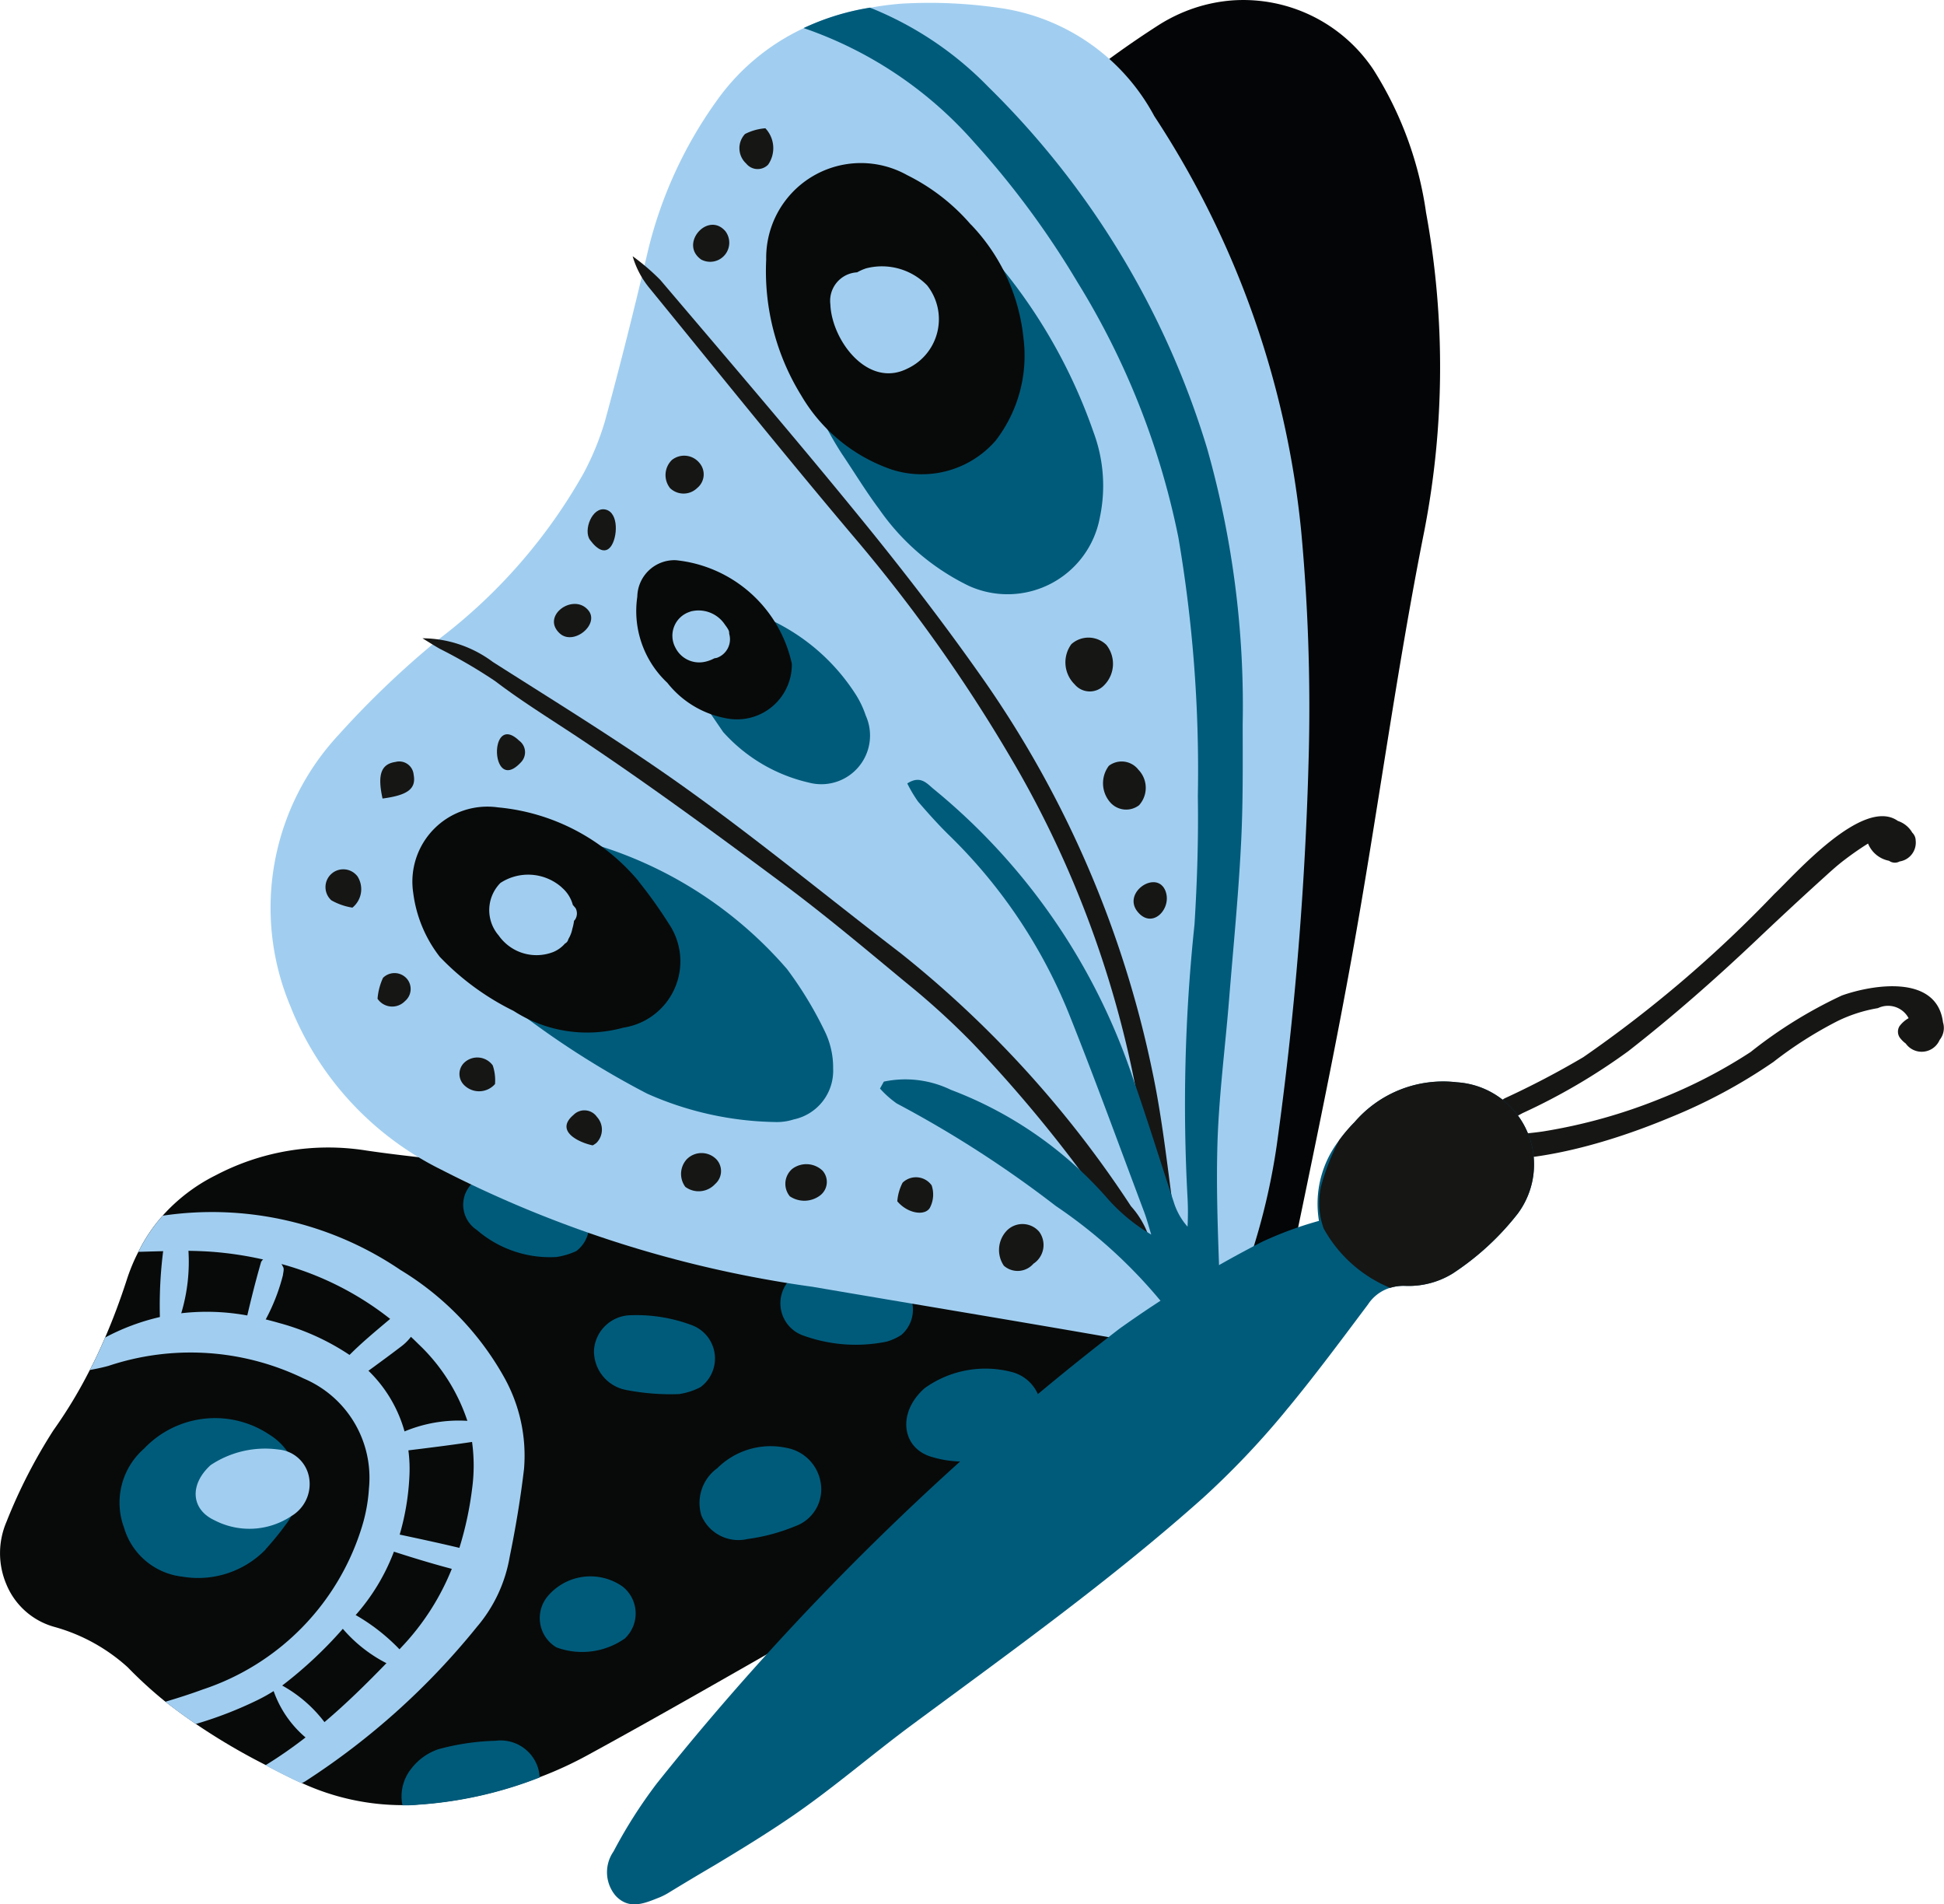 <svg id="Group_57" data-name="Group 57" xmlns="http://www.w3.org/2000/svg" xmlns:xlink="http://www.w3.org/1999/xlink" width="58" height="56.804" viewBox="0 0 58 56.804">
  <defs>
    <clipPath id="clip-path">
      <rect id="Rectangle_63" data-name="Rectangle 63" width="58" height="56.804" fill="none"/>
    </clipPath>
  </defs>
  <g id="Group_56" data-name="Group 56" transform="translate(0 0)" clip-path="url(#clip-path)">
    <path id="Path_1208" data-name="Path 1208" d="M4.851,22.877a4.727,4.727,0,0,0-.723,1.076,5.463,5.463,0,0,0-.353.856c-.189.58-.4,1.148-.639,1.7-.141.33-.292.655-.457.969a14.091,14.091,0,0,1-1.087,1.8,15.8,15.8,0,0,0-1.4,2.731,2.374,2.374,0,0,0,0,1.866,2.177,2.177,0,0,0,1.452,1.271,5.4,5.4,0,0,1,2.168,1.2,12.535,12.535,0,0,0,1.118,1.021c.3.235.6.453.908.663a18.9,18.9,0,0,0,2.084,1.228c.271.146.552.289.834.425.079.039.163.076.246.112a7.207,7.207,0,0,0,3,.662c.153,0,.307-.007.463-.018a12.138,12.138,0,0,0,3.629-.813,11.345,11.345,0,0,0,1.452-.668c2.094-1.143,4.163-2.334,6.237-3.516a5.5,5.5,0,0,0,.775-.616c.243-.212.47-.45.716-.657.752-.614,1.55-1.178,2.238-1.852a3.494,3.494,0,0,1,.962-.746c1.439-.655,2.887-1.294,4.316-1.972,1.13-.542,1.345-1.115.946-2.238.24-.258.411-.445.588-.634-.2-.174-.393-.353-.593-.519a1.2,1.2,0,0,0-.228-.1,68.618,68.618,0,0,0-9.2-3.148A86.64,86.64,0,0,0,14.15,21.322c-1.074-.135-2.148-.233-3.217-.391a7.217,7.217,0,0,0-4.5.739,5.275,5.275,0,0,0-1.583,1.207" transform="translate(0 13.388)" fill="#080a09"/>
    <path id="Path_1209" data-name="Path 1209" d="M3.237,22.119a4.727,4.727,0,0,0-.723,1.076c.245-.007.494-.015.746-.02s.5-.015.747-.011.506.013.757.033a10.438,10.438,0,0,1,1.468.225c.191.038.378.084.558.138a9.105,9.105,0,0,1,3.234,1.634c.213.168.419.342.619.534.076.069.148.14.22.212a5.567,5.567,0,0,1,1.463,2.286,4.224,4.224,0,0,1,.143.64,5.16,5.16,0,0,1,0,1.406,10.1,10.1,0,0,1-.379,1.756,6.489,6.489,0,0,1-.227.627,7.38,7.38,0,0,1-1.476,2.306c-.025.028-.051.054-.076.082l-.4.424c-.594.613-1.2,1.21-1.856,1.764-.172.145-.348.287-.527.427a13.182,13.182,0,0,1-1.222.851c.271.146.552.289.834.425.079.039.163.076.246.112l.1-.054a21.734,21.734,0,0,0,5.125-4.607,4.343,4.343,0,0,0,.98-2.089c.179-.87.325-1.747.429-2.631a4.785,4.785,0,0,0-.594-2.729,8.7,8.7,0,0,0-3.092-3.2,10.018,10.018,0,0,0-7.1-1.619" transform="translate(1.615 14.146)" fill="#a1cef0"/>
    <path id="Path_1210" data-name="Path 1210" d="M6.528,29.677a2.811,2.811,0,0,1-2.483.813A2.053,2.053,0,0,1,2.3,29.023a2.139,2.139,0,0,1,.6-2.353,2.916,2.916,0,0,1,3.731-.422,1.835,1.835,0,0,1,.491,2.695,9.164,9.164,0,0,1-.6.734" transform="translate(1.399 16.54)" fill="#005b7b"/>
    <path id="Path_1211" data-name="Path 1211" d="M7.6,32.434a1.317,1.317,0,0,0-.276,1.11c.153,0,.307,0,.463-.018a12.1,12.1,0,0,0,3.629-.813,1.1,1.1,0,0,0-.061-.325,1.169,1.169,0,0,0-1.256-.77,7.157,7.157,0,0,0-1.708.253,1.715,1.715,0,0,0-.792.563" transform="translate(4.684 20.307)" fill="#005b7b"/>
    <path id="Path_1212" data-name="Path 1212" d="M17.017,25.439a3.107,3.107,0,0,1,2.578-.483,1.166,1.166,0,0,1,.415,2.076,3.18,3.18,0,0,1-2.77.465c-.918-.251-1.058-1.33-.223-2.058" transform="translate(10.575 15.965)" fill="#005b7b"/>
    <path id="Path_1213" data-name="Path 1213" d="M17.8,25.092a1.624,1.624,0,0,1-.453.21,4.6,4.6,0,0,1-2.458-.171,1.02,1.02,0,0,1-.215-1.849,2.648,2.648,0,0,1,3.2.4.993.993,0,0,1-.077,1.409" transform="translate(9.107 14.717)" fill="#005b7b"/>
    <path id="Path_1214" data-name="Path 1214" d="M13.237,26.934a2.257,2.257,0,0,1,2.069-.614,1.259,1.259,0,0,1,1.026,1.064,1.165,1.165,0,0,1-.749,1.268,5.745,5.745,0,0,1-1.437.388,1.2,1.2,0,0,1-1.376-.7,1.278,1.278,0,0,1,.466-1.407" transform="translate(8.157 16.867)" fill="#005b7b"/>
    <path id="Path_1215" data-name="Path 1215" d="M11.789,23.632a2.2,2.2,0,0,1-.591.176A3.338,3.338,0,0,1,8.823,23a.9.9,0,0,1-.332-1.107,1,1,0,0,1,1.015-.581c.358.011.718.025,1.074.061a1.723,1.723,0,0,1,1.545,1.189.959.959,0,0,1-.337,1.071" transform="translate(5.402 13.687)" fill="#005b7b"/>
    <path id="Path_1216" data-name="Path 1216" d="M13.978,26.029a2.007,2.007,0,0,1-.652.212,6.945,6.945,0,0,1-1.567-.122,1.177,1.177,0,0,1-.967-1.191,1.118,1.118,0,0,1,1.112-1.04,4.686,4.686,0,0,1,1.78.287,1.061,1.061,0,0,1,.294,1.852" transform="translate(6.93 15.343)" fill="#005b7b"/>
    <path id="Path_1217" data-name="Path 1217" d="M12.353,30.477a2.216,2.216,0,0,1-2.051.273,1.016,1.016,0,0,1-.269-1.516,1.667,1.667,0,0,1,2.24-.3,1.022,1.022,0,0,1,.08,1.54" transform="translate(6.3 18.389)" fill="#005b7b"/>
    <path id="Path_1218" data-name="Path 1218" d="M4,26.81a2.927,2.927,0,0,1,2.03-.465,1.012,1.012,0,0,1,.911.847,1.111,1.111,0,0,1-.535,1.14,2.259,2.259,0,0,1-2.3.117C3.428,28.13,3.355,27.4,4,26.81" transform="translate(2.283 16.893)" fill="#a1cef0"/>
    <path id="Path_1219" data-name="Path 1219" d="M2.089,24.594c-.141.33-.292.657-.457.969.187-.034.373-.072.557-.123a7.734,7.734,0,0,1,5.827.378A3.214,3.214,0,0,1,9.96,29.091a4.874,4.874,0,0,1-.207,1.14A7.4,7.4,0,0,1,5,35.093c-.365.135-.739.253-1.115.366.3.235.6.453.908.663a11.737,11.737,0,0,0,1.838-.711,5.059,5.059,0,0,0,.473-.263c.1-.057.187-.117.278-.181A12.457,12.457,0,0,0,9.183,33.28c.069-.074.145-.149.213-.225.051-.054.105-.11.153-.166a6.121,6.121,0,0,0,1.153-1.9,4.614,4.614,0,0,0,.174-.514,7.414,7.414,0,0,0,.289-1.711,4.279,4.279,0,0,0-.028-.8,3.133,3.133,0,0,0-.113-.56,4.033,4.033,0,0,0-1.066-1.806,4.689,4.689,0,0,0-.573-.481,7.109,7.109,0,0,0-2.11-.957c-.13-.038-.261-.072-.391-.105-.184-.049-.368-.087-.553-.118A6.7,6.7,0,0,0,4.36,23.87a5.885,5.885,0,0,0-.645.115,6.611,6.611,0,0,0-1.626.609" transform="translate(1.048 15.302)" fill="#a1cef0"/>
    <path id="Path_1220" data-name="Path 1220" d="M2.953,25.621a12.848,12.848,0,0,1,.061-2.78c.013-.14.289-.255.443-.381.107.145.3.284.305.435a5.329,5.329,0,0,1-.422,2.421c-.034.084-.159.13-.388.305" transform="translate(1.861 14.425)" fill="#a1cef0"/>
    <path id="Path_1221" data-name="Path 1221" d="M7.017,26.543c.225-.184.337-.335.484-.388a4.2,4.2,0,0,1,2.9-.169c-.133.149-.23.361-.358.383-.87.143-1.749.248-2.626.356-.067.008-.146-.062-.4-.182" transform="translate(4.507 16.569)" fill="#a1cef0"/>
    <path id="Path_1222" data-name="Path 1222" d="M6.272,26.1a.774.774,0,0,1,.171-.994c.388-.393.816-.744,1.237-1.1a.466.466,0,0,1,.3-.125.717.717,0,0,1,.427.148.41.41,0,0,1-.013.374,1.483,1.483,0,0,1-.384.425c-.545.415-1.1.813-1.734,1.274" transform="translate(3.959 15.336)" fill="#a1cef0"/>
    <path id="Path_1223" data-name="Path 1223" d="M6.874,27.964c.213-.077.3-.14.361-.126.778.166,1.557.33,2.329.521.207.051.465.182.333.453a.532.532,0,0,1-.47.2c-.742-.184-1.476-.406-2.2-.642-.12-.039-.194-.22-.35-.407" transform="translate(4.415 17.878)" fill="#a1cef0"/>
    <path id="Path_1224" data-name="Path 1224" d="M4.616,25.462c-.1-.151-.212-.251-.2-.322.163-.718.333-1.435.539-2.142a.439.439,0,0,1,.383-.2c.117.031.2.222.274.358.033.062,0,.161-.008.243a5.813,5.813,0,0,1-.99,2.063" transform="translate(2.837 14.64)" fill="#a1cef0"/>
    <path id="Path_1225" data-name="Path 1225" d="M4.912,30.509A4.032,4.032,0,0,1,6.7,32.022a.407.407,0,0,1-.016.376c-.061.08-.291.153-.347.107a3.208,3.208,0,0,1-1.427-2" transform="translate(3.155 19.595)" fill="#a1cef0"/>
    <path id="Path_1226" data-name="Path 1226" d="M8.379,30.78c-.315.067-.493.166-.6.117a4.294,4.294,0,0,1-1.795-1.621c.191-.026.342-.1.424-.051A5.821,5.821,0,0,1,8.379,30.78" transform="translate(3.844 18.76)" fill="#a1cef0"/>
    <path id="Path_1227" data-name="Path 1227" d="M17.592,9.359a.99.99,0,0,0,.356.767c.281.232.572-.013.795-.23a1.832,1.832,0,0,0,.227-.3c-.194-.018-.342-.031-.494-.043.22-1.178.333-1.33,1.043-1.383-.092.353-.194.7-.261,1.053a1.006,1.006,0,0,0,.409,1.105c.662.4,1.36.728,2.069,1.1-.023.593-.051,1.23-.072,1.864a1.823,1.823,0,0,0,.967,1.954c-.026.36-.061.691-.064,1.025-.007.581-.018,1.164.021,1.746a1.226,1.226,0,0,0,.668,1.084c.5.259.992.535,1.447.782-.077.9-.164,1.706-.2,2.506-.046,1.013.179,1.258,1.192,1.414.041.007.071.074.128.141-.013.115-.015.25-.041.386-.5,3.107-.445,6.257-.672,9.384a14.5,14.5,0,0,0-.023,1.581,1.263,1.263,0,0,0,.176.78c.342.351.228.7.182,1.086-.107.938-.256,1.872-.269,2.813-.011.777.373.976,1.141.755.1-.136.2-.273.294-.409.094-.343.205-.683.273-1.036.728-3.562,1.5-7.119,2.146-10.7.767-4.235,1.324-8.509,2.166-12.728a25.575,25.575,0,0,0,.056-9.515,10.77,10.77,0,0,0-1.575-4.27A4.665,4.665,0,0,0,25.459.013a4.723,4.723,0,0,0-1.123.228,4.878,4.878,0,0,0-1.063.507A28.971,28.971,0,0,0,20.706,2.6a9.7,9.7,0,0,0-2.577,3.335c-.529,1.084-.317,2.288-.537,3.424" transform="translate(11.295 0)" fill="#040506"/>
    <path id="Path_1228" data-name="Path 1228" d="M5.526,30.035a9.252,9.252,0,0,0,4.488,4.827,34.593,34.593,0,0,0,11.07,3.49c2.928.5,5.86.984,8.786,1.493a11.247,11.247,0,0,1,1.375.427c.209-.238.455-.517.711-.819.153-.172.307-.353.468-.542.072.324.136.6.192.857a.472.472,0,0,0,.645-.192.858.858,0,0,0,.071-.112,6.8,6.8,0,0,0,.42-.91,19.7,19.7,0,0,0,1.181-4.414,103.171,103.171,0,0,0,.959-11.778,56.907,56.907,0,0,0-.23-6.567A27.442,27.442,0,0,0,31.28,3.431a6.227,6.227,0,0,0-4.452-3.2A14.486,14.486,0,0,0,23.757.077,9.083,9.083,0,0,0,22.8.2a7.385,7.385,0,0,0-1.982.611,6.6,6.6,0,0,0-2.619,2.2,12.8,12.8,0,0,0-2.027,4.447c-.4,1.706-.824,3.4-1.286,5.091a8.286,8.286,0,0,1-.632,1.536,16.174,16.174,0,0,1-4.29,4.927,27.087,27.087,0,0,0-3.015,2.871,7.575,7.575,0,0,0-1.419,8.157" transform="translate(3.158 0.031)" fill="#a1cef0"/>
    <path id="Path_1229" data-name="Path 1229" d="M20.2,5.306a16.075,16.075,0,0,1,3.24,5.48,4.569,4.569,0,0,1,.19,2.542,2.8,2.8,0,0,1-3.9,2.048,6.935,6.935,0,0,1-2.69-2.3c-.4-.535-.744-1.105-1.117-1.657a10.156,10.156,0,0,1-1.593-4.767,5.652,5.652,0,0,1,.112-1.734,2.017,2.017,0,0,1,2.189-1.644,4.221,4.221,0,0,1,2.836,1.233c.261.248.489.529.734.795" transform="translate(9.185 2.104)" fill="#005b7b"/>
    <path id="Path_1230" data-name="Path 1230" d="M8.806,19.042c-.273-.35-.568-.685-.811-1.054a1.694,1.694,0,0,1,.923-2.679,4.282,4.282,0,0,1,2.388-.145,12.222,12.222,0,0,1,7.265,4.071,11.248,11.248,0,0,1,1.155,1.917,2.463,2.463,0,0,1,.22,1.048,1.484,1.484,0,0,1-1.176,1.519,1.647,1.647,0,0,1-.575.077,9.753,9.753,0,0,1-3.8-.847,26.172,26.172,0,0,1-5.592-3.907" transform="translate(4.911 9.672)" fill="#005b7b"/>
    <path id="Path_1231" data-name="Path 1231" d="M13.544,14.738c-.22-.319-.434-.642-.662-.956a1.789,1.789,0,0,1,.071-2.237,1.268,1.268,0,0,1,1.654-.314,6.056,6.056,0,0,1,2.9,2.4,2.877,2.877,0,0,1,.281.6,1.453,1.453,0,0,1-1.7,2,4.894,4.894,0,0,1-2.547-1.5" transform="translate(8.042 7.112)" fill="#005b7b"/>
    <path id="Path_1232" data-name="Path 1232" d="M20.514,13a.588.588,0,0,1-.88-.023.919.919,0,0,1-.1-1.2.765.765,0,0,1,1.044.02A.905.905,0,0,1,20.514,13" transform="translate(12.43 7.438)" fill="#161615"/>
    <path id="Path_1233" data-name="Path 1233" d="M19.183,23.409a.621.621,0,0,1-.888.066.835.835,0,0,1,.1-1.058.656.656,0,0,1,.954.044.668.668,0,0,1-.161.948" transform="translate(11.655 14.279)" fill="#161615"/>
    <path id="Path_1234" data-name="Path 1234" d="M21.123,15.129a.633.633,0,0,1-.887-.1.864.864,0,0,1-.023-1.069.631.631,0,0,1,.882.117.775.775,0,0,1,.028,1.049" transform="translate(12.87 8.883)" fill="#161615"/>
    <path id="Path_1235" data-name="Path 1235" d="M14.4,22.1a.585.585,0,0,1,.08-.816.7.7,0,0,1,.9.056.506.506,0,0,1-.066.734.778.778,0,0,1-.918.026" transform="translate(9.161 13.579)" fill="#161615"/>
    <path id="Path_1236" data-name="Path 1236" d="M12.5,21.953a.648.648,0,0,1,.043-.826.618.618,0,0,1,.88,0,.512.512,0,0,1-.034.739.667.667,0,0,1-.888.087" transform="translate(7.948 13.451)" fill="#161615"/>
    <path id="Path_1237" data-name="Path 1237" d="M14.209,2.331a.864.864,0,0,1,.08,1.084.437.437,0,0,1-.654-.034A.619.619,0,0,1,13.6,2.5a1.607,1.607,0,0,1,.609-.171" transform="translate(8.628 1.497)" fill="#161615"/>
    <path id="Path_1238" data-name="Path 1238" d="M12.855,5.133a.537.537,0,0,1-.1-.077c-.511-.483.3-1.361.8-.782a.569.569,0,0,1-.695.859" transform="translate(8.087 2.622)" fill="#161615"/>
    <path id="Path_1239" data-name="Path 1239" d="M12.219,9.234a.627.627,0,0,1,.064-.831.588.588,0,0,1,.818.087.523.523,0,0,1-.061.747.582.582,0,0,1-.821,0" transform="translate(7.765 5.316)" fill="#161615"/>
    <path id="Path_1240" data-name="Path 1240" d="M16.3,22.1a1.461,1.461,0,0,1,.158-.555.574.574,0,0,1,.867.079.851.851,0,0,1-.053.67c-.149.251-.662.174-.972-.194" transform="translate(10.471 13.733)" fill="#161615"/>
    <path id="Path_1241" data-name="Path 1241" d="M9.1,14.208c-.187-.406,0-1.246.59-.683a.428.428,0,0,1,.066.636c-.33.365-.552.274-.655.048" transform="translate(5.797 8.566)" fill="#161615"/>
    <path id="Path_1242" data-name="Path 1242" d="M6.976,14.933c-.158-.716-.041-1.028.386-1.09a.431.431,0,0,1,.542.378c.079.417-.166.613-.928.713" transform="translate(4.437 8.885)" fill="#161615"/>
    <path id="Path_1243" data-name="Path 1243" d="M6.709,16.929a1.859,1.859,0,0,1-.624-.218A.531.531,0,1,1,6.867,16a.709.709,0,0,1-.158.933" transform="translate(3.801 10.144)" fill="#161615"/>
    <path id="Path_1244" data-name="Path 1244" d="M11.178,21.143a.647.647,0,0,1-.105.069c-.406-.084-1.143-.425-.573-.908a.455.455,0,0,1,.7.059.561.561,0,0,1-.02.78" transform="translate(6.61 12.953)" fill="#161615"/>
    <path id="Path_1245" data-name="Path 1245" d="M9.408,20a.632.632,0,0,1-.916.036.466.466,0,0,1-.011-.665.568.568,0,0,1,.859.072A1.387,1.387,0,0,1,9.408,20" transform="translate(5.361 12.336)" fill="#161615"/>
    <path id="Path_1246" data-name="Path 1246" d="M6.859,18.441a1.842,1.842,0,0,1,.163-.624.487.487,0,0,1,.719.034.471.471,0,0,1-.064.66.527.527,0,0,1-.818-.071" transform="translate(4.405 11.351)" fill="#161615"/>
    <path id="Path_1247" data-name="Path 1247" d="M10.836,10.274c-.028-.031-.057-.067-.087-.107-.212-.284.062-1.005.465-.908s.353.851.149,1.109c-.115.146-.292.168-.527-.094" transform="translate(6.856 5.941)" fill="#161615"/>
    <path id="Path_1248" data-name="Path 1248" d="M21.468,16.152a.479.479,0,0,1,.085.158c.171.5-.378,1.1-.81.629-.5-.539.381-1.2.724-.787" transform="translate(13.228 10.292)" fill="#161615"/>
    <path id="Path_1249" data-name="Path 1249" d="M11,11.072a.618.618,0,0,1,.089.085c.353.422-.448,1.079-.861.682-.512-.491.307-1.12.772-.767" transform="translate(6.462 7.045)" fill="#161615"/>
    <path id="Path_1250" data-name="Path 1250" d="M20.032,4.79A5.732,5.732,0,0,1,21.6,8.182a4.147,4.147,0,0,1-.831,3.055,2.923,2.923,0,0,1-3.091.865,5.012,5.012,0,0,1-2.71-2.215,7.051,7.051,0,0,1-1.044-4.051,2.826,2.826,0,0,1,4.206-2.519,6.055,6.055,0,0,1,1.9,1.475" transform="translate(8.936 1.907)" fill="#080a09"/>
    <path id="Path_1251" data-name="Path 1251" d="M14.229,16.865a13.892,13.892,0,0,1,.918,1.286,2,2,0,0,1-1.363,3.087,4.056,4.056,0,0,1-3.278-.5,7.8,7.8,0,0,1-2.2-1.611,3.9,3.9,0,0,1-.792-1.9,2.238,2.238,0,0,1,2.527-2.559,6.205,6.205,0,0,1,4.186,2.189" transform="translate(4.816 9.415)" fill="#080a09"/>
    <path id="Path_1252" data-name="Path 1252" d="M27.5,33.778a10.137,10.137,0,0,1-.4-1.151c-.186-.839-.333-1.687-.483-2.534a30.972,30.972,0,0,0-3.557-9.985,46.659,46.659,0,0,0-5.017-7.141C16,10.548,14.019,8.083,12.019,5.633a2.667,2.667,0,0,1-.526-.979,6.6,6.6,0,0,1,.826.708c1.994,2.347,4,4.684,5.947,7.072,1.3,1.591,2.554,3.219,3.73,4.9a31.541,31.541,0,0,1,5,11.621c.333,1.567.483,3.173.716,4.761l-.218.064" transform="translate(7.382 2.989)" fill="#161615"/>
    <path id="Path_1253" data-name="Path 1253" d="M7.675,11.594a3.538,3.538,0,0,1,2.1.706c1.964,1.25,3.951,2.468,5.84,3.826,2.16,1.552,4.221,3.247,6.333,4.866a32.14,32.14,0,0,1,6.866,7.543,2.607,2.607,0,0,1,.672,1.785,5.257,5.257,0,0,1-.711-.734,41.052,41.052,0,0,0-4.7-5.929,22.769,22.769,0,0,0-1.966-1.787c-1.2-.994-2.389-1.994-3.633-2.922-1.982-1.473-3.973-2.938-6.024-4.309-.874-.585-1.77-1.13-2.61-1.769a15.172,15.172,0,0,0-1.649-.962c-.176-.1-.347-.21-.519-.315" transform="translate(4.929 7.445)" fill="#161615"/>
    <path id="Path_1254" data-name="Path 1254" d="M12.489,13.838a2.934,2.934,0,0,1-.9-2.572,1.109,1.109,0,0,1,1.15-1.089A3.95,3.95,0,0,1,16.2,13.266a1.636,1.636,0,0,1-1.961,1.626,2.9,2.9,0,0,1-1.751-1.054" transform="translate(7.425 6.533)" fill="#080a09"/>
    <path id="Path_1255" data-name="Path 1255" d="M14.6.748A11.925,11.925,0,0,1,19.7,4.169a26.1,26.1,0,0,1,3.063,4.147,23.194,23.194,0,0,1,3.018,7.623,41.18,41.18,0,0,1,.581,7.719c.02,1.274-.02,2.555-.1,3.833a51,51,0,0,0-.207,8.154,8.265,8.265,0,0,1,0,.856,1.989,1.989,0,0,1-.414-.742c-.409-1.237-.793-2.486-1.225-3.715a18.826,18.826,0,0,0-5.93-8.592c-.2-.161-.392-.43-.793-.172a4.066,4.066,0,0,0,.322.542c.307.356.624.711.964,1.04a15.549,15.549,0,0,1,3.6,5.446c.76,1.908,1.462,3.843,2.184,5.761.08.217.14.447.209.668A5.371,5.371,0,0,1,23.614,35.6a11.717,11.717,0,0,0-4.62-3.181,3.111,3.111,0,0,0-2-.245c-.039.069-.077.138-.115.207a2.9,2.9,0,0,0,.5.445,33.212,33.212,0,0,1,4.746,3.058,14.819,14.819,0,0,1,3.189,2.907c.14.2.282.4.43.6.168.223.338.438.519.652a.572.572,0,0,0,.483.174c.133-.046.236-.261.309-.422a.679.679,0,0,0,0-.281.162.162,0,0,1,0-.048c-.044-1.747-.153-3.5-.113-5.242.031-1.5.23-2.987.351-4.483.122-1.521.274-3.043.353-4.567.067-1.219.056-2.44.054-3.662a28.134,28.134,0,0,0-1.061-8.224A25.446,25.446,0,0,0,20.108,2.5,10.2,10.2,0,0,0,16.58.139,7.383,7.383,0,0,0,14.6.748" transform="translate(9.376 0.089)" fill="#005b7b"/>
    <path id="Path_1256" data-name="Path 1256" d="M15.878,5.023a1.49,1.49,0,0,1,.274-.122,1.885,1.885,0,0,1,1.82.509,1.626,1.626,0,0,1-.588,2.481c-1.186.6-2.26-.846-2.3-1.917a.85.85,0,0,1,.79-.953" transform="translate(9.69 3.103)" fill="#a1cef0"/>
    <path id="Path_1257" data-name="Path 1257" d="M12.75,11.12a.942.942,0,0,1,1.035.4,1.026,1.026,0,0,1,.1.151.207.207,0,0,1,.021.11.587.587,0,0,1-.36.718c-.028.01-.057.01-.085.018a1.043,1.043,0,0,1-.307.108.791.791,0,0,1-.846-.417.749.749,0,0,1,.438-1.084" transform="translate(7.849 7.121)" fill="#a1cef0"/>
    <path id="Path_1258" data-name="Path 1258" d="M11.054,16.273a1.026,1.026,0,0,1,.327.516c.028.034.059.069.084.1a.337.337,0,0,1-.015.338c-.01.015-.023.026-.033.039a1.368,1.368,0,0,1-.049.233.962.962,0,0,1-.12.312.19.19,0,0,1-.1.131.938.938,0,0,1-.345.251A1.378,1.378,0,0,1,9.168,17.7a1.154,1.154,0,0,1,.053-1.565,1.512,1.512,0,0,1,1.833.135" transform="translate(5.709 10.202)" fill="#a1cef0"/>
    <path id="Path_1259" data-name="Path 1259" d="M26.192,23.95a4.484,4.484,0,0,0,2.076-.706,25.862,25.862,0,0,0,2.355-1.232,37.051,37.051,0,0,0,5.7-4.869c.588-.55,2.641-2.917,3.685-2.176a.781.781,0,0,1,.43.351.33.33,0,0,1,.1.233.568.568,0,0,1-.48.624.292.292,0,0,1-.314-.02.847.847,0,0,1-.627-.514c-.291.179-.59.4-.68.47-.281.209-.537.455-.8.69q-.931.847-1.843,1.713c-1.23,1.164-2.5,2.283-3.833,3.322a18.3,18.3,0,0,1-3.152,1.846,13.581,13.581,0,0,1-1.54.723c.714-.064,1.44-.072,2.153-.177a16.144,16.144,0,0,0,3.516-.984,15,15,0,0,0,2.674-1.384,13.559,13.559,0,0,1,2.726-1.688c.936-.33,2.831-.632,3.015.8a.569.569,0,0,1-.1.526.583.583,0,0,1-1.012.107.774.774,0,0,1-.151-.143.312.312,0,0,1-.034-.374.871.871,0,0,1,.271-.238.694.694,0,0,0-.915-.3,4.4,4.4,0,0,0-1.205.386,11.9,11.9,0,0,0-1.913,1.219,16.034,16.034,0,0,1-3.066,1.65c-1.961.819-4.676,1.623-6.8,1.112a.209.209,0,0,1-.1-.333c-.054,0-.108.007-.161,0-.406-.036-.381-.67.028-.634" transform="translate(16.617 9.521)" fill="#161615"/>
    <path id="Path_1260" data-name="Path 1260" d="M12.513,40.584a14.536,14.536,0,0,0-1.292,2.03,1.083,1.083,0,0,0,.072,1.329c.411.425.87.21,1.315.034a2.179,2.179,0,0,0,.223-.112c.468-.286.938-.567,1.414-.846.787-.473,1.572-.954,2.332-1.476,1.209-.831,2.327-1.8,3.508-2.677,2.974-2.2,5.976-4.347,8.735-6.809a25.068,25.068,0,0,0,2.411-2.531c.043-.051.08-.1.122-.148.826-1,1.6-2.046,2.376-3.079a1.216,1.216,0,0,1,.663-.5,1.429,1.429,0,0,1,.447-.059,2.5,2.5,0,0,0,1.421-.368A8.1,8.1,0,0,0,38.2,23.588a2.456,2.456,0,0,0-1.815-3.917,3.483,3.483,0,0,0-3.064,1.2,4.647,4.647,0,0,0-.452.532,3.1,3.1,0,0,0-.6,2.4,10.852,10.852,0,0,0-1.685.619,34.391,34.391,0,0,0-4.262,2.593A80.574,80.574,0,0,0,12.513,40.584" transform="translate(7.083 12.614)" fill="#005b7b"/>
    <path id="Path_1261" data-name="Path 1261" d="M25.011,20.866a4.63,4.63,0,0,0-.45.532,6.893,6.893,0,0,0-.532,1.345,2.251,2.251,0,0,0,.071,1.286A4.013,4.013,0,0,0,26.084,25.8a1.327,1.327,0,0,1,.447-.059,2.5,2.5,0,0,0,1.419-.37,8.033,8.033,0,0,0,1.941-1.787,2.456,2.456,0,0,0-1.815-3.917,3.489,3.489,0,0,0-3.064,1.2" transform="translate(15.392 12.615)" fill="#161615"/>
  </g>
</svg>
